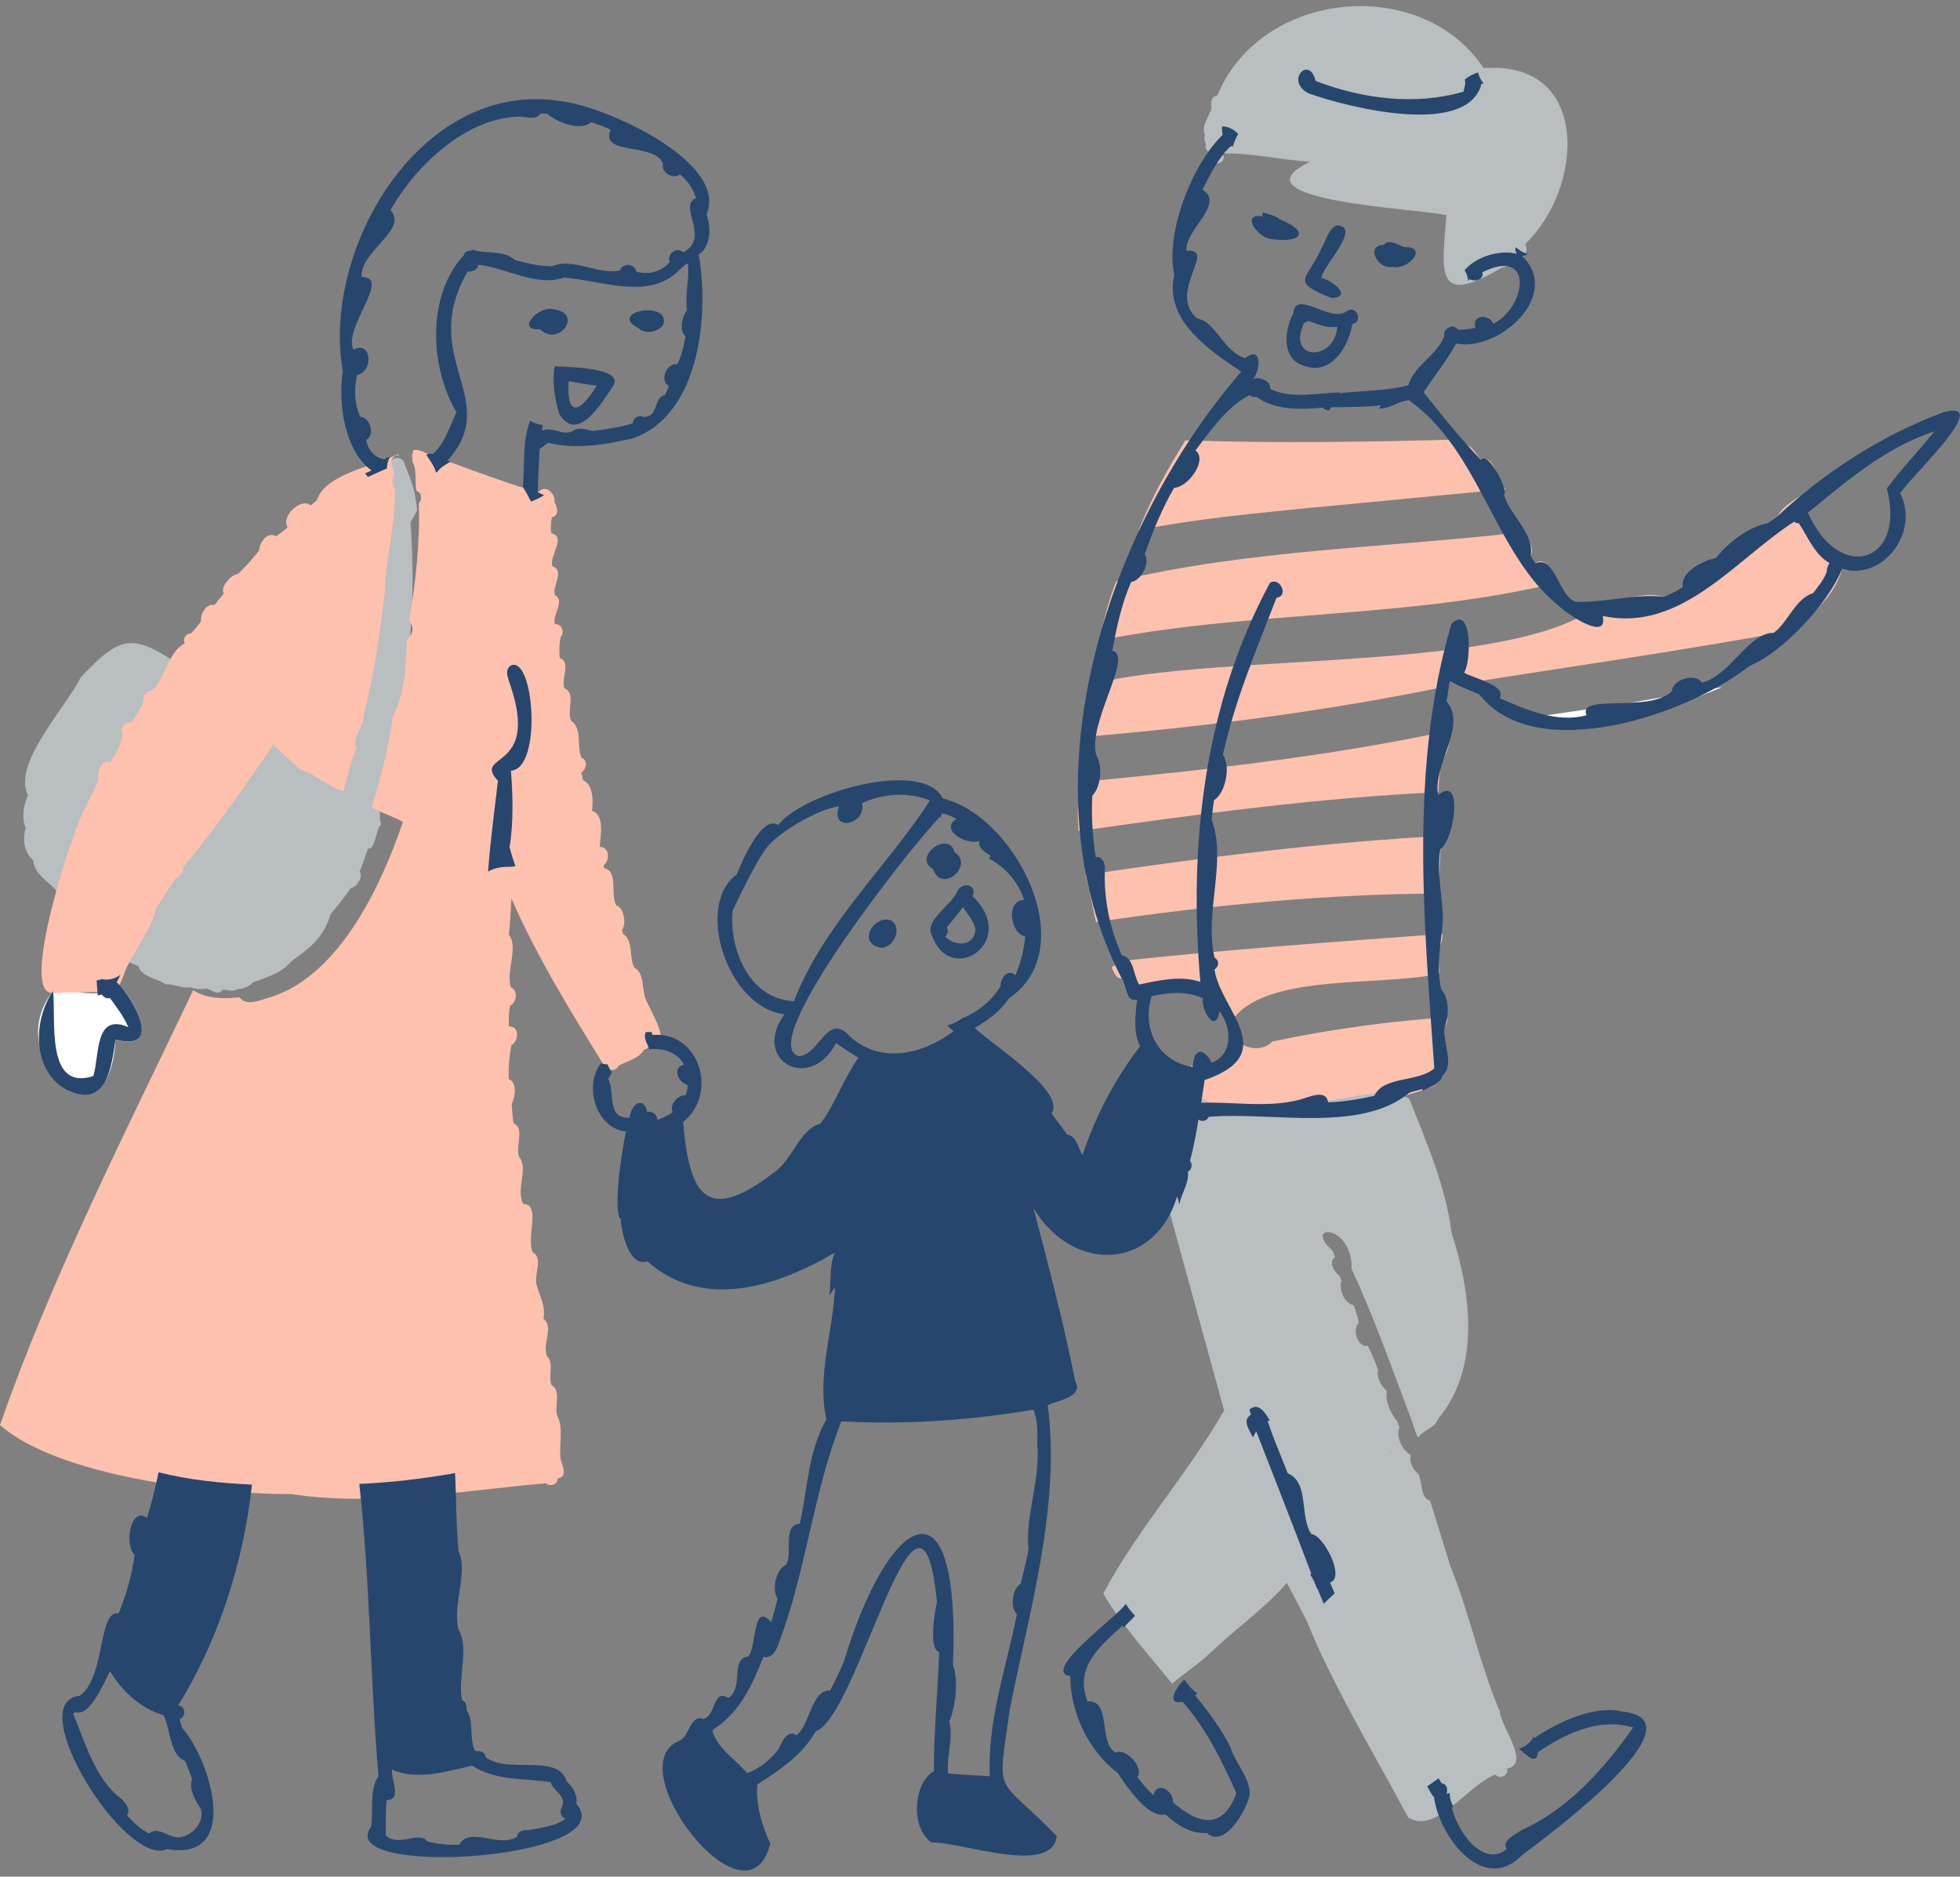 <svg xmlns="http://www.w3.org/2000/svg" data-name="recommend01" viewBox="0 0 235 225" width="235" height="225"><rect x="0" y="0" width="235" height="225" fill="#808080" stroke="none"/><defs><style>.cls-1 { isolation: isolate; } .cls-2, .cls-3 { fill: #b9bec1; } .cls-2, .cls-3, .cls-4, .cls-5, .cls-6, .cls-7 { stroke-width: 0px; } .cls-3, .cls-5 { mix-blend-mode: multiply; } .cls-4, .cls-5 { fill: #fec1ae; } .cls-6 { fill: #fff; } .cls-7 { fill: #26466d; }</style></defs><g class="cls-1"><g data-name="レイヤー 1"><path class="cls-5" d="m142.92,129.85c.09,1.1.19,2.2.23,3.3,6.14-.31,12.32.23,18.43-.6,3.36-.45,7.35-.99,10.64-2.51-.04-.02-.07-.06-.11-.07.47-.26.8-.58.84-.99,1.54-1.19-.04-4.15.29-5.97.26-.29.32-.66.31-1.05-7.06.47-14.08,1.46-21,2.9-1.05,1.16-2.95.97-4.15.03-.13.54-.38,1.05-.78,1.48-.82.88-1.96,1.22-3.12,1.37-.55.07-1.11.06-1.67.01,0,.7.04,1.4.09,2.1Z"/><path class="cls-5" d="m134.49,117.33c.37.56.46,1.68.91,2.22.15-.26.33-.5.59-.67,2.01-1.34,4.72-1.47,7-.81,2.03.6,4.07,1.95,5.01,3.9,4.34-5.34,18.03-3.66,24.6-5.26-.1-.99-.16-1.98-.2-2.97.42-.46.53-1.11.56-1.78-12.82.96-25.82,1.87-38.66,3.27-.28.31-.63.55-1.02.71.27.56.48,1.37,1.22,1.39Z"/><path class="cls-6" d="m9.06,118.9c-.93.04-1.84.04-2.77.02-6.34,8.1,6.82,19.69,7.56,5.71,5.46,1.55,2.57-4.39.47-6.46-.44.34-.96.55-1.51.58-1.03.55-2.61.34-3.76.15Z"/><path class="cls-3" d="m3.07,99.32c-.41,1.32-.15,2.89.91,3.83.16,1.75,1.88,2.51,2.86,3.75.38-.99.77-1.97,1.21-2.93-.14-.95.68-1.79.94-2.69-.13-.91.33-2.64,1.45-2.64.08-.18.16-.36.25-.54,0,0,0,0,0,.01.2-.41.39-.83.59-1.24-.24-.6.17-1.47.79-1.65.41-.5.66-1.09,1.01-1.63-.59-.79.15-2.4,1.22-2.06.29-.36.55-.75.76-1.17-.43-.85.27-2.5,1.38-2.21.06-.1.11-.2.16-.3-.34-.65.18-1.62.94-1.61.15-.18.3-.38.44-.58-.16-.7.32-1.69,1.12-1.68,0,0,.01-.02.02-.03-.33-.82.3-2.13,1.15-2.38.43-.61.82-1.24,1.2-1.87-5.68-3.9-7.14-3.42-11.8,1.52-1.78,3.63-8.26,10.39-6.31,14.1-.54,1.24-.81,2.7-.27,3.98Z"/><path class="cls-5" d="m173.75,100.17c-14.63.75-29.12,2.58-43.6,4.72.5,1.87.82,3.77,1.26,5.65,13.56-1.99,27.62-3.38,41.33-3.41-.06-.09-.13-.17-.2-.25.02-1.7.06-3.4.19-5.1.38-.13.74-.77,1.03-1.62Z"/><path class="cls-5" d="m129.46,99.62c14.29-2.02,28.56-3.98,43-4.64.04-1.21.15-2.42.33-3.61.83-1.02,1.05-2.44,1.22-3.81-14.71,3.13-29.62,4.79-44.57,6.21-.19,1.95-.31,3.9-.11,5.87.04,0,.09-.02.13-.02Z"/><path class="cls-5" d="m216.18,62.13c-.29-.9-.37-1.79-.32-2.66-1.12.66-2.16,1.38-2.76,2.43-.39.27-.78.54-1.17.81-2.23.39-4.87,2.39-6.21,4.18-1.49.24-4.34,1.71-4.02,3.5-.7.45-1.46.84-2.26,1.17-2.22-.77-4.94.61-7.32.59-9.63,8.65-45.72,5.96-61.15,9.86-.51,2.08-.88,4.2-1.07,6.34,14.73-1.23,29.37-3.12,43.84-6.12.04-.18.07-.36.1-.55.25.14.5.27.76.4,13.58-2.14,27.19-4.08,40.71-6.58,2.24-2.18,4.72-4.19,5.55-7.27.27.08.53.13.79.16-2.4-1.61-4.64-3.56-5.49-6.26Z"/><path class="cls-6" d="m195.55,84.25c-4.65.73-9.31,1.37-13.97,2.07,8.73,3.21,16.97-.87,24.93-3.93-3.68.51-7.31,1.25-10.97,1.86Z"/><path class="cls-5" d="m132.49,76.65c17.98-3.46,36.65-2.48,54.4-6.83-.63-1.28-1.62-3.2-2.78-2.29-.21-.31-.42-.61-.6-.93.57-.92-.4-1.97-.72-2.83-16.31,1.91-32.95,2.09-48.96,5.93-.9,2.23-1.49,4.56-1.93,6.92.2-.02.4,0,.59.03Z"/><path class="cls-5" d="m157.4,60.86c7.7-.73,15.4-1.47,23.09-2.21-.96-.95-1.23-4.15-2.93-3.53-.55-.59-.95-1.57-1.76-1.78-.19-.21-.39-.43-.57-.65-11.01.28-22.15.49-33.1.1-2.4,3.91-3.99,6.74-5.6,10.77,6.9-1.37,13.89-2,20.87-2.71Z"/><path class="cls-3" d="m50.01,61.11c-.27-2.37-.58-3.17-1.47-5.39-.1-.94-1.49-1.16-1.73-.2-.32.08-.52.38-.57.71-1.24.99.19,3.18-.23,4.63-.18.09-.29.22-.36.38.3.67.49,1.43.51,2.31.15,7.83-1.48,15.45-2.97,23.09-.12.61-.31,1.14-.55,1.61-.14.5-.25,1.01-.33,1.53-.02.17-.04.34-.05.52,0,.51-.13.99-.39,1.43-.15.19-.3.38-.44.57-.51.56-1.27.8-2,.83-.39.01-.75-.07-1.09-.24-.35-.11-.65-.31-.91-.59-.04-.04-.07-.08-.1-.12-1.85-1.23-3.84-3.19-5.84-2.87-2.24-1.95-2.54,2.36-3.94,3.44-.96-.24-1.57,1.07-1.33,1.86-.2.34-.44.66-.7.95-.88-.5-1.67.57-1.29,1.39-.22.63-.61,1.2-1.07,1.67-1.09-.67-2.01,1-1.76,1.93-.2.33-.4.61-.65.93-.8-.05-1.26.89-.98,1.57-.18.42-.4.83-.67,1.21-1.08.1-1.1,1.45-1.53,2.16-.67.67-1.67,1.81-1.43,2.82-1.38,2.89-3.9,5.06.47,6.6.29,1.27,2.36,1.5,3.35,2.24,0-.03.01-.06.01-.08.93,0,1.92.53,2.8.37.64.18,1.34.32,2,.14.88.29,1.33.9,1.89.17.52-.09,1.31.3,1.71-.06.67-.06,1.58-.31,1.97-.86,1.67-.6,3.43-1.1,4.57-2.49,2.28-1.64,3.94-2.91,4.72-5.66.94-1.16,1.58-1.86,2.39-3.12.86-.14,1.56-1.49,1.09-2,.38-.8.69-1.97,1.04-2.78.82.41,1.05-3.01,1.6-2.82-.7-.72.59-8.75.59-8.75,2.99-8.89,3.51-17.88,2.89-27.39-.2.06.97-1.73.78-1.64Z"/><path class="cls-6" d="m66.14,31.22s-.02,0-.03,0h0c-.05,0-.11-.01-.17-.02.07.01.13.02.2.03,0,0,0,0,0,0Z"/><path class="cls-2" d="m177.89,8.18c-7.47-11.26-26.71-9.42-31.94,3.27-.79.09-.79.92-.68,1.52-.27.97-1.3,2.19-.81,3.15-.08.44-.06.83.12,1.11-.15.45.14.99.59,1.16-.8,1.59,2.21,1.59,1.41,0,3.53-.06,6.98.79,10.5,1-9.84,4.72,13.35,5.63,16.35,6.41-.59,7-1.32,11.01,6.55,6.33,1.12-.25,3.74-1.27,2.88-2.87,7.06-6.69,7.92-22.09-4.96-21.08Z"/><path class="cls-3" d="m146.75,169.13c-4.34,7.6-10.35,14.17-14.47,21.91,2.14,3.73,5.46,7.36,8.26,10.82,1.47-1.32,3.2-2.33,4.6-3.74h0s.03-.02.04-.03c0,0,0,0-.01.01.04-.04.08-.08.12-.11-.02.02-.03.03-.05.05.07-.06.13-.12.2-.18-.03.02-.05.05-.08.07.06-.06.13-.12.19-.18h0s.02-.02.04-.03c0,0,0,0,0,0,2.89-2.68,6.11-4.97,8.71-7.95.8,1.51,1.58,3.03,2.37,4.55,3.21,7.95,8.04,15.83,12.17,23.58,3.35,2.11,7.19-3.97,10.46-5.14.55.61,1.6.1,1.4-.72,2.87-.61-.73-4.89-.88-6.86-2.4-5.64-3.7-11.99-5.95-17.48-.78-2.6-1.6-5.18-2.4-7.77-1.28-.44-.86-2.21-1.42-3.22-.61-.49-1.09-1.38-.91-2.15,0,0,0,0,0,0-.03-.06-.05-.13-.08-.19-.95-.51-1.73-2.2-1.27-3.22,0,0,0,0,0,0h0c-.06-.19-.13-.37-.19-.56,0,0,0,0,0,0-.03-.07-.05-.15-.08-.22-.76-.83-1.46-2.33-1.24-3.46-.04-.08-.07-.17-.11-.25-.58-.53-1.18-1.59-.93-2.39-.36-.99-.77-1.95-1.22-2.9-1.25.22-1.95-2.01-1.1-2.77-.13-.72-.36-1.42-.61-2.11-1.13-.22-1.85-1.95-1.45-2.97-.09-.2-.19-.41-.29-.61-.63-.44-1.31-1.6-.51-2.18-.09-.27-.17-.54-.3-.79-3.68-3.27,2.43-3.26,2.29,2.2,2.78,5.98,4.95,12.2,7.3,18.42,0,0,0,0,0,0,.22.6.36,1.27.68,1.82.57-.94,2.02-1.14,2.37-2.23,5.19-6.18,3.95-15.26,1.63-22.38-.61-5.28-3.11-11.14-5.07-16.06-3.26-1.8-8.51.65-12.4.38-3.86,1.36-7.69-.05-11.58.3-.21-.58-1.16-.88-1.72-.64.04-.25.08-.5.12-.75.64-.58.48-2.53-.69-2.29-.05-.02-.1-.04-.14-.05-.05.23-.14.45-.25.66.54,1.05.24,2.51-.72,3.22-.09,1.65-1,3.08-1.68,4.45-.47.38-.91,1.29-1.11,3.07l7.99,29.09Zm22.38,5.45s0,0,0,0c0,0,0,0,0,0h0Zm-2.43-.65c0,.08.02.17.02.25-.03-.07-.05-.13-.08-.2.02-.02.04-.03.06-.05Z"/><path class="cls-4" d="m6.47,119.06c2.19-.12,4.38-.04,6.58-.21,1.38.39,1.77-2.47,2.4-3.35,1.04-2.14,2.75-4.26,3.26-6.56.75-1.23,1.53-2.45,2.36-3.63.5-.21.94-.81.92-1.37,3.86-4.63,7.37-9.64,10.77-14.63,1.14.98,2.21,2.06,3.36,3.02,1.76.52,3.17,1.99,5.05,2.55.43-1.45.72-3.02,1.3-4.45.08-.28.16-.57.24-.86-.54-1.22,1.01-2.5.91-3.86,1.15-4.5,1.95-9.73,2.52-14.63h0c.1-4.22,1.33-8.31,1.2-12.55-.27-.44-.41-1.05-.1-1.5.05-.29-.06-.58-.05-.88-.59-.54-.21-1.63.62-1.57,0-.06,0-.11-.01-.17-2.94,1.49-8.84,2.41-9.78,5.53-.25.23-.5.45-.77.66-1.19-1.01-3.6,1.35-2.76,2.6-.43.41-.91.77-1.39,1.11-.98-.68-2.03.74-2.01,1.65-.78,1.02-1.63,1.98-2.57,2.86-.78.04-2.2,1.56-1.68,2.36-.39.45-.77.9-1.14,1.36-.91-.27-1.78,1.13-1.58,1.94-.39.5-.78,1.01-1.23,1.47-.57-.02-1.06.66-.72,1.16-2.01,1.04-2.3,4.08-3.92,5.69-.8-.06-1.18.86-1.11,1.54-.4.83-.84,1.54-1.45,2.31-.75-.22-1.38.72-.98,1.36-.21,1.23-.8,2.36-1.47,3.39-1.07-.44-1.63,1.12-1.44,1.96-.38,1.13-.93,2.2-1.48,3.25-1.32,2.07-8.39,23.22-3.82,22.42Zm3.83-1.77c-.07,0-.14,0-.21,0,.07,0,.14,0,.21,0Z"/><path class="cls-5" d="m77.65,120.26c-.85-1.24-.19-3.48-1.57-4.22-.72-1.25-.07-3.24-1.38-4.08-.04-.15-.09-.31-.13-.47.56-.64.26-2.73-.68-2.93-.75-1.31.3-4.09-1.47-4.5-.02-.1-.04-.2-.05-.3.78-.62.74-2.21-.46-2.23.08-1.3.63-3.8-.94-4.34.2-1.05.12-3.23-1.06-3.63-.07-.31-.14-.62-.2-.93.58-.41.84-1.46,0-1.8-.58-1.33.12-3.57-1.22-4.39-.59-1.2.61-3.38-.81-3.91-.46-1.13.84-3.16-.57-3.64-.08-.87-.07-1.67.12-2.54.51-.54.13-1.6-.69-1.51-.38-1.19,1.3-2.76-.03-3.51-.28-1.11,1.23-2.94-.27-3.43-.44-1.28,1.75-3.55-.15-3.98-.08-.63-.05-1.27.08-1.89.86-.2.72-1.24.31-1.81.18-.92-1.04-2.25-1.85-1.26-.78-.22-1.53-.43-2.4-.62-3.69-1.24-7.83-2.75-11.33-4.09-.4-.25-.94-.36-1.36-.28.01.17-.03.35-.13.5.02.3.04.6.05.9.59,1.02.22,2.37.48,3.49.66.22.68,1.02.27,1.49,0-.01,0-.02.01-.03.15,4.75-.37,9.46-1.18,14.14.55.47.55,1.33.07,1.85,0,0,0,0,0,0,0,0,0,0,0,0h0c-.12.18-.25.36-.35.55-.04,3.03-.26,6.35-1.67,9.07-.51,3.69-1.44,7.34-2.53,10.88,1.2.67,2.57,1.06,3.75,1.73-2.71,7.98-7.92,19-16.56,21.21-.93.33-2.32.79-3.02-.18-1.92.18-3.9.22-5.57-.86C15.01,135.86,6.21,153.03,0,170.85c6.92,6.1,24.99,8.3,34.94,8.28,9.93,1.51,20.5-.41,30.5-1.3.49.45,1.43.17,1.42-.58,1.25-.16.57-1.54.36-2.3-.23-1.65.39-3.77-.4-5.18-.4-1.18.53-3.03-.7-3.71-.4-1.1.32-2.65-.53-3.47-.61-1.44.86-3.48-.43-4.49.28-1.56-.41-2.58-.8-3.97-.43-1.24.84-3.25-.46-3.97-.89-1.53,1.03-5.85-1.17-5.81-.92-1.79.68-4.29-.49-5.63-.47-1.24.71-3.44-.67-4.06-.11-.76-.17-1.53-.22-2.31.42-.74.68-2.61-.35-2.97-.06-1.35.05-2.71.31-4.03.87-.6,1.07-2.29-.3-2.3-.03-.82-.02-1.65.14-2.46.8-.39,1.01-1.82.1-2.22-.62-1.94.96-4.87-.24-6.3.17-1.45.22-2.9.31-4.35,2.98,6.86,7.1,13.54,10.9,19.69.4.77,1.47,1.32,1.97.34,1.03-.57,2.36-.77,3-1.89,0,0,0,0,0,0,.36-.09.68-.36.72-.71,2.9.54.19-3.74-.28-4.91Z"/><path class="cls-7" d="m152.45,28.67c3.74.48,4.66-.93.82-2.45.02-.02.03-.05.05-.07-.63-.33-1.26-.51-1.91-.68-.04.14-.06.29-.05.47-2.75-.41-.43,2.69,1.08,2.73Z"/><path class="cls-7" d="m168.5,29.63s-.03.03-.04.03c-.72-.22-1.96-1.11-2.56-.31-2.27.08-.66,3.04,1.08,2.64,1.91.42,4.23-2.38,1.53-2.36Z"/><path class="cls-7" d="m160.27,27.02c-1.06.46-1.29,1.92-1.87,2.82-1.73,3.84-3.78,3.86,1.23,5.89,2.64-.12.09-2.14-1.22-2.41.33-1.65,4.91-6.13,1.87-6.3Z"/><path class="cls-7" d="m156.55,43.91c3.01,1.04,5.15-2.29,5.58-5.05,1.33-.3.56-2.35-.65-1.56-1.86,1.53-6.2-2.72-6.41.26-1.13,2.12-1.46,5.65,1.48,6.36Zm3.1-4.7c.18,0,.43,0,.69-.02-.36,4.21-6.1,4.08-4-.45.22-.06.36-.17.46-.29.9.3,1.86.75,2.85.77Z"/><path class="cls-7" d="m106.87,110.36c-1.95-.76-4.05,2.46-1.56,3.2,1.67.46,3.02-2.24,1.56-3.2Z"/><path class="cls-7" d="m111.89,104.19c.96,3.06,5-.48,2.57-2-.71-2.79-5.15.67-2.57,2Z"/><path class="cls-7" d="m114.72,106.98c-.71,1.59-4.08,3.5-2.93,5.29,2.22,6.05,10.46.57,4.82-4.82.61-1.54-1.39-1.75-1.89-.47Zm2.23,4.48c-.16,2.07-2.42,2.03-3.64.83.32-.25.43-.75.2-1.1.67-.8,1.33-1.61,1.96-2.44.52.87,1.34,1.68,1.48,2.71Z"/><path class="cls-7" d="m76.56,39.35c.79.77,2.39.47,2.96-.41.95-3.02-6.8-1.59-2.96.41Z"/><path class="cls-7" d="m66.41,37.1c-1.77-.6-4.69,2.61-1.67,2.37,2.27,2.22,5.24-1.96,1.67-2.37Z"/><path class="cls-7" d="m67.06,49.64c2.22,3.57,5.05-1.32,6.38-3.25,1.75-2.38-5.63-2.37-6.92-2.48-.36,1.62,0,3.98.54,5.74Zm4.48-3.4c-1.9,3.13-3.62,4.03-3.37-.54,1.12.2,2.24.4,3.37.54Z"/><path class="cls-7" d="m232.99,49.44c-7.43,2.75-14.3,7.23-19.88,12.46-.39.27-.78.54-1.17.81-2.23.39-4.87,2.39-6.21,4.18-1.49.24-4.34,1.71-4.01,3.5-.71.45-1.47.84-2.26,1.17-3.12-.44-7.33.75-10.54.58-2.06-.61-2.43-5.63-4.8-4.6-.21-.31-.42-.61-.6-.93.48-2.64-2.46-4.83-3.2-7.25.6-.48-1.84-5.34-2.76-4.22-2.46-2.57-4.62-5.27-6.87-8.1,1.29-2.01,2.76-3.76,3.9-5.85,5.13,1.01,12.71-5.8,7.92-10.49.22,0,.45-.11.68-.26-.57-.09-1.01-.47-1.46-.8-.1.22-.06.54.17.8-1.99-.53-4.86.26-6.3,1.96.25.39.41.84.43,1.31.05-.07.1-.15.13-.24.7.33,1.73.13,1.58-.83,6.23-3.09,5.28,4.17,1.31,6.18-.54-1.23-2.65-1.09-2.14.48-.69.16-1.4.22-2.11.22-.56-.82-1.82-.12-1.64.78-.89,2.37-3.61,3.45-4.3,5.9-2.64.68-5.47.62-8.29.95.02-.03.04-.07.07-.11-2.76.09-5.72.83-8.33-.4.07-.98-1.22-1.49-2.08-1.21.97-1.08,1.05-4.1-.91-2.49-2.55-.68-3.58-4.4-5.71-4.72-3.82-3.02,2.45-8.52-1.34-8.15-.36-2.38,4.69-5.6,1.91-7.33.93-1.85,1.86-3.79,3.39-5.22.08.02.16.04.24.05.16-.53.38-1.04.65-1.52-.55-.53-1.16-.9-1.94-.9-.02.34,0,.68.08,1.01-3.79,3.65-6.92,12.03-5.8,16.77-1.25,5.44,4.1,9,8.02,11.62-16.32,18.93-26.29,49.69-14.31,72.79.54.82.46,2.86,1.83,2.51-.22,1.83-.5,3.91.36,5.57-3.02,3.95-5.34,8.34-6.91,13.06-.54-.78-.7-2.32-1.81-2.43-.66-.88-1.21-1.64-1.91-2.56,1.82-2.56-7.1-8.25-9.21-10.25,1.55-.86,3.11-2.04,4.11-3.55,8.92-6.05.72-21.89-7.93-23.96-2.36-4.83-16.78-.68-19.73,3.18-2.03-1.25-4.38,4.49-4.98,5.93-5.1,3.72-1.09,15.98,5.73,16.76-4.02,5.47,2.99,9.51,6.19,3.45.83.6,1.73,1.22,2.67,1.76-1.72,2.45-2.76,5.46-4.56,7.94-2.39.48-3.4,4.44-5.63,5.87-7.86,6.04-10.09,2.94-10.82-6.11,4.21-3.33,2.03-10.89-3.68-10.43-.05-.12-.09-.24-.13-.37-.21.04-.44.03-.65.02-.38.7.18,1.39.41,2.08,1.51-.23,3.47.39,4.15,1.84-1.5.31-.68,2.17.43,2.43.02.42-.07.84-.23,1.24-.99-.06-1.98,1.12-1.56,2.05-.56.39-1.2.67-1.84.9.01-.61-.64-1.13-1.22-.95-.29-1.75-1.83-1.28-2.11.69-2.82.12-1.71-3.02-2.55-4.66.13-.26.27-.51.42-.76-.21-.31-.36-.65-.51-.99-.26,0-.52-.04-.78-.12-2.16,2.79-.51,7.85,3,8.18-.85,3.94-1.44,10.01-.64,10.48.08,1.55,1,5.81,3.19,5.08,6.82,6.01,15.74,2.92,22.49-1.04-.7,1.62-.43,3.4-.66,5.12.23-.32.45-.66.68-.98-.23,5.22-2.21,10.75-1.03,15.85-2.25,3.95-2.24,8.29-3.19,12.51-2.16.17-.8,3.52-1.64,4.92-1.23.55-1.77,2.98-1.03,4.08-.23.96-.46,1.86-.77,2.81-2.28-2.59-1.69,3.04-2.77,4.12-2.16.22-.48,3.74-2.36,4.97-1.89-1.19-1.43,2.11-3.01,2.51-1.47-.56-1.68,1.84-2.67,2.53-7.95,2.75,7.96,23.48,10.7,12.41-.97-2.1-1.76-4.7-1.55-7.09,2.66-1.69,5.39-3.51,7-6.37,5.14-1.71,12.53-35.9,14.54-15.47-.27,1.1-1.04,5.6.27,5.98-.17,4.77-.66,9.48-.63,14.27-2.57,1.47-2.77,6.93-.28,8.55,3.44-.11,14.46,4.05,15-.76-7.32-7.62-7.2-4.17-5.6-15.33,2.36-11.88,6.09-24.32,4.52-36.36,1.14-.5,4.35-1,3.31-2.8-1.4-7.04-3.21-13.88-5.01-20.79,4.69,7.79,14.48,7.56,17.23-1.45.08.34.17.67.25,1,.23-1.36,1.21-2.57,1.03-3.95.48-.19.57-.94.25-1.28.43-1.62.74-3.27,1.01-4.94.42.28,1.04.15,1.24-.34,7.54-.64,18.17,1.98,24.05-2.89.34-.12.94-.26,1.58-.44,0,.06-.01.13-.02.19.59-.18,1.1-.57,1.68-.76-.03-.01-.07-.03-.11-.03.47-.26.8-.58.84-.99,1.54-1.19-.04-4.15.29-5.97.49-1.13.53-3.47-.43-4.34-.68-2.91-.02-5.46.19-8.32.01-2.94-.81-5.57-.3-8.56,1.43-.44,3.01-9.12-.27-6.47-.71-3.59,3.55-8.29,1.02-11.22.11-.81.23-1.62.39-2.43,1.11.64,2.35,1.05,3.52,1.58,6.79,8.68,25,2.42,32.41-3.41,3.96-1.63,9.4-7.42,11.09-11.63,4.98,1.48,9.33-4.53,6.97-9.06,1-1.76,11.43-11.4,5.14-9.72Zm-140.92,52.01c1.56-1.83,5.99-4.43,8.52-4.78-1.1,3.13,3.31,2.25,2.77-.39,2.56-1.16,5.54-1.36,8.14-.32-5.14,7.99-12.76,14.87-16.31,24.08-5.25-.22-7.79-6.1-7.35-10.85,0,0,2.83-6.11,4.23-7.74Zm9.76,22.72c-2.63-2.84-3.56,2.29-6.04,2.46-5.42-1.43,13.99-25.8,16.92-28.72.02.05.05.09.08.13.03-.18.08-.35.14-.52.62.07,1.2.39,1.76.65-2.15,1.36,1.33,3.22,2.73,2.65-.19.74.59,1.34,1.34,1.75-.05.13-.11.26-.17.38,1.95.98,3.64,2.97,4.18,4.94-2.25.13-1.62,4.03.16,4.39-.17,1.59-.54,3.19-1.19,4.66-.86-.88-1.82.33-1.76,1.24-.96,1.71-2.59,3.01-4.35,3.82,0-.02,0-.03-.02-.05-.63.39-1.26.83-2,.95.17.3.46.53.74.73-3.68,2.75-8.79,4.04-12.52.56Zm22.54,49.06c.38,4.24-1.49,8.61-1.05,12.56-.27,1.37-.6,2.73-.94,4.1-1.02.57-1.31,2.85-.45,3.65-1.3,6.43-3.55,12.79-3.26,19.41-1.66-.08-3.33-.17-4.99-.33-.22-2.1.66-4.22.13-6.22.76-1.73,1.14-4.98.45-6.76.94-23.89-7.92-17.74-13.1-.35-.51,1.15-1.04,2.28-1.63,3.39-2.26-.1-2.37,4.05-4.03,5.37-1.01-.75-1.78.72-2.07,1.53-.98,1.38-2.36,2.46-3.85,3.01-1.36-1.64-3.36-2.79-4.15-4.93.05-.1.07-.2.07-.3,3.24-2.08,4.64-5.26,6.04-8.73,1.02.28,1.56-.82,1.83-1.62,3.3-8.69,4.11-18.03,7.5-26.6,7.75.41,15.38-.12,23.02-1.4.58,1.32.49,2.79.47,4.23Zm18.86-46.56c-.13.41-.17.84-.25,1.26-4.15-.69-6.12-4.6-4.9-8.49,2.02-.47,4.22-.66,6.12.24-.12,1.72,1.64,4.25,2.01,1.56,1.47,1.87,1.68,5.18-.93,6.17-.38-.76-1.37-2.06-2.05-.74Zm75.76-58.02c-.36.91-1.01,1.69-1.61,2.46-2.19.73-2.92,3.42-4.72,4.77-2.98-.09-5.22,5.14-8.61,5.97-.73-1.24-3.53-.4-3.59,1.01-2.65,2.66-11.36.24-10.24,2.89-3.53.97-7.24-.65-10.44-2.06,1.01-1.51-3.3-2.42-4.24-3.05.85-1.18,1.01-8.27-1.51-5.87-5.07,17.17-3.29,35.72-2.06,53.33-1.96,1.69-6.11.88-7.19,3.28-1.82.41-3.68.72-5.55.78-.24-1.69-2.37-.57-3.39-.32-3.81,1.01-7.91.24-11.82.37.13-.91.27-1.82.41-2.72,9.24-3.17,1.92-8.35,1.18-13.26.67-.48.5-1.15.01-1.42-1.25-5.45,1.51-11.58-.34-16.52.07-.78.15-1.56.27-2.34,1.4-.87,2.04-4.13,1.07-5.45,1.42-6.49,4.04-12.65,6.43-18.83,1.59-.27.29-2.61-.8-1.77-7.89,14.67-9.76,31.37-8.33,47.82-2.39-.8-4.95-.18-7.35.31-.68-1.06-.61-3.26-2.06-3.49-1.49-3.34-2.2-6.87-2.03-10.44,0-.64-.34-1.49-1.11-1.35-.37-2.43-.54-4.9-.4-7.36,1.04-1.03,1.25-3.61.48-4.84-1.13-3.78,4.52-12.03,1.92-12.53.49-2.79,1.11-5.63,2.25-8.25,1.19-.13,2.34-2.31,1.64-3.33.93-2.67,2.07-5.5,3.53-7.97,1.57,0,4.07-3.26,2.55-4.47,1.6-2.14,3.87-5.37,6.48-6.62.21.18.49.27.81.19,2.3,1.65,5.25,1.55,7.94,1.3.21.22.48.31.78.35.08-.13.15-.26.23-.39,2.05-.06,3.97.02,6.01-.25-.08.14-.17.28-.25.41,1.42-.02,1.97-.74,3.56-1.03,8.66,6.14,10.23,18.48,18.05,24.73.98.94,5.9,4.31,5.21,1.15,9.37,2.04,15.89-6.74,22.96-11.3.15.13.35.21.57.2,1.1,1.68,1.84,3.69,3.66,4.77-.22.34-.35.73-.34,1.14Zm7.24-10.09c2.36,8.92-5.71,11.47-9.46,2.9,4.6-3.74,9.29-7.83,15.18-9.75-1.87,2.31-3.95,4.47-5.72,6.85Z"/><path class="cls-7" d="m194.71,205.25c-3.46-.94-7.91,1.22-10.77,3.14-.02-.06-.05-.12-.08-.18-.3.73-1,1.19-1.74,1.46.75.51,2.07,2.17,2.29.4,3.3-2.27,7.39-4.17,11.4-2.96-3.51,5.01-7.85,9.83-13.37,12.3-.75.55-2.37,1.14-1.81,2.31-2.93,2.29-6.02-2.43-6.57-5.05.07-.03.13-.06.2-.09-.3-.48-.45-1.08-.45-1.64-.09.05-.19.09-.28.14-.02-.02-.05-.04-.07-.06.16-.52,0-1.14-.63-1.24-.11-.19-.23-.39-.34-.58-.45.33-.9.64-1.36.96.25.45.45.96.81,1.3.54,4.5,5.8,11.82,10.58,6.94,2.83-2.15,21.73-16.03,12.19-17.17Z"/><path class="cls-7" d="m157.25,183.95c-1.47-2.06-.23-6.23-2.85-7.31-.81-2.07-1.69-4.12-2.41-6.23.09-.04.17-.09.24-.14-.53-.88-1.32-2.21-2.42-1.28.05.21.11.41.17.62-1.12.72-.14,1.82.23,2.73.14-.25.28-.49.41-.74,2.2,5.69,4.46,11.37,6.6,17.06-.04.05-.08.09-.12.14.37.51.59,1.07.8,1.67.01-.02.03-.03.04-.05.26.62.52,1.24.78,1.86.42-.45.88-.84,1.3-1.25-.18-.44-.37-.87-.55-1.31,1.91-.57-.88-5.81-2.24-5.78Z"/><path class="cls-7" d="m147.61,209.66c-1.11-2.35-2.68-4.39-4.31-6.38.11-.08.18-.18.23-.29-.55-.37-1.06-.9-1.4-1.47,0,0-.01,0-.02,0-.05-.04-.09-.08-.14-.12-.82.71-2.33,3.03-.18,2.64,2.86,3.22,4.7,7.05,6.45,10.95-1.17,3.17-3.37,4.78-7.59,1.09.09-1.36-2-2.66-2.34-.83-.72-.66-1.35-1.42-1.94-2.2.84-1.11-1.41-3.58-2.61-2.91-2.12-1.24-.46-6.41-3.36-6.14-1.61-4.07,1.39-6.55,4.15-9.07.07.06.14.12.2.18.42-.5.91-.9,1.33-1.39-.39-.46-.81-.91-1.1-1.44-.91,1.48-10.25,8.12-6.66,8.67.03,4.47,2.22,8.95,5.68,11.61,1.14,1.62,3.51,5.42,5.76,4.99,1.34,1.25,3.04,2.36,4.95,2.2,1.91,1.79,4.31-2.06,4.86-3.75,1.05-1.96-1.37-4.42-1.98-6.34Z"/><path class="cls-7" d="m157.06,11.25c4.98,1.74,18.31,4.97,20.44-.78.05-.11.07-.24.08-.4.1-.02.2-.04.3-.05-.32-.39-.56-.85-.66-1.34-.58.18-1.13.47-1.59.86.13.48-.04.99-.16,1.45-5.77,1.69-12.19.86-17.73-1.29-.77-3.21-3.83.13-.69,1.56Z"/><path class="cls-7" d="m67.94,213.57c-.98-3.41-7.14-.83-9.71-2.91-.04-.58-.56-.76-1.27-.73-.76-1.52-.1-3.7-1.02-4.91.03-.48-.07-1.01-.55-1.21-.53-2.67.91-6.21-.42-8.46-.75-3.08,1.2-6.79.01-9.38-.31-3.14-.26-6.27-.42-9.36-3.79.67-7.62,1.13-11.48,1.3,1.29,11.5,1.3,23.34,2.3,35.05-1.16,1.66-.56,4.11-.9,6.07-4.56,6.2,30.41,3.9,24.62-2.77.18-1.08-.4-1.99-1.17-2.69Zm-4.57,5.86c-.58-.09-1.32.1-1.38.78-2.14,1.42-5.69-1.34-6.91.96-1.29.05-2.59-.08-3.84-.39-1-1.35-3.36.73-4.97-.71-.05-1.34-.06-2.84.1-4.25,1.87-.02.47-2.57.63-3.67,2.98,1.34,6.55.24,9.62-.46,2.8,1.83,6.22,1.5,9.4,1.97.27,1.1,1.91,1.55,1.38,2.94-.35.48-.19,1.28.42,1.45-1.28.91-2.93,1.09-4.45,1.37Z"/><path class="cls-7" d="m19.02,176.52s0,0-.01,0c-.36,1.85-.85,3.68-1.38,5.44-2.08-1.41-2.71,3.47-1.49,4.43-.3,2.42-1,4.78-1.91,7.04-2.51-.49-1.53,7.68-4.68,9.89-6.98.66,5.51,20.65,10.47,18.37,8.98,1.56,5.2-10.74,1.82-14.53-.11-.35-.22-.7-.3-1.05.76-.25.79-1.5-.17-1.65,4.89-7.94,7.82-17.17,8.84-26.47-3.76-.17-7.53-.55-11.19-1.47Zm3.18,34.61c.29.73.59,1.45.84,2.18-.46,1.14.42,2.66,1.05,3.59.4,1.51-.81,2.9-2.2,3.31-1.34.5-2.88-1.43-4-.39-1.03-.48-1.92-1.35-2.66-2.19.47-.66-.13-1.4-.59-1.88-3.23-2.43-4.32-6.6-5.86-10.26.07-.09.14-.16.21-.24,1.83.68,3.44-3.56,4.21-4.87,1.47,2.43,3.67,4.45,6.42,5.26.83,1.65.71,4.76,2.57,5.48Z"/><path class="cls-7" d="m8.25,130.76c4.54,2.11,5.13-2.91,5.6-6.13,5.77,1.55,2.25-4.82.14-6.87.16-.29.31-.6.45-.9-.63.5-1.49.7-2.28.52,0,.01-.01.02-.02.04-.18.04-.37.08-.56.13.05.6.1,1.21.14,1.81.16-.04.32-.09.49-.12.22.32.56.52.98.42.81,1.11,1.66,2.23,2.2,3.49-4.08-1.77-3.43,3.35-4.2,5.86-5.79,1.88-4.44-6.81-4.83-10.18-2.49,3.59-2.53,9.82,1.88,11.94Z"/><path class="cls-7" d="m59.96,104c.6-.11,1.23-.04,1.83-.14-.26-.75-.49-1.51-.7-2.28.5-2.87.39-6.39.17-9.18,3.79-.21,2.77-14-.05-12.59-.79.59-.22,1.62-.01,2.38,3.53,10.42-4.62,7.98-1.5,11.42-.41,3.63-.92,7.23-1.18,10.88.43-.26.91-.41,1.43-.49Z"/><path class="cls-7" d="m75.56,52.66c8.32-2.61,9.52-14.8,8.21-22.16,1.48-.88,1.49-3.35.95-4.79,2.63-6.29-11.95-12.86-17.23-13.54-16.9-2.93-28.99,17.59-26.39,32.31-.58,3.84.19,9.55,3.45,11.93-.25.11-.51.23-.78.35.13.13.24.28.33.43.76-.35,1.52-.7,2.29-1.03,0-.47.13-.99.37-1.38-.24.01-.46.1-.63.3-1.2-.18-2.05-1.15-2.22-2.33,1.1-.6.47-2.72-.72-2.79-.72-1.59-.76-3.33-.37-5.01,1.97-.37,1.8-4.17-.46-3.04-1.22-2.72,4.65-8.7,1-8.7-.25-3.08,5.65-5.66,3.46-8.02,3.13-5.57,9.45-11.31,15.73-11.2.74.07,1.81.39,2.24-.39.27,0,.54.02.81.03,1.14,1,4.01,2.16,5.29,1.02.79.25,1.57.54,2.32.89-1.31,3.22,5.28,1.45,6.29,4.09-.3,1.03,1.23,1.94,2.04,1.29.89.74,1.6,1.73,1.91,2.85-2.26.86,1.81,4.75-1.53,6.48-.72-.75-2.05.22-1.61,1.14-.9,1.16-2.62,1.62-4.01,1.17-.17-.97-1.7-1.1-1.96-.13-2.55.58-5.76-1.61-8.08-.51-1.52.02-3.04-.35-4.51-.73-1.18-1.15-3.28-.79-4.84-1.16-.02-.04-.03-.08-.05-.13-.41.24-1.09.07-1.24.68-4.45,4.8-4.13,13.36-.89,18.83-.77,1.68-1.42,3.8-2.83,5.03-.26-.06-.54-.06-.79.08.44.68.95,1.33,1.17,2.12.04-.01.09-.03.13-.03.37-.58,1.02-.9,1.58-1.26-.11-.04-.21-.09-.32-.14,6.61-7.38-3.59-12.23,2.37-22.62.55-.05,1.24-.16,1.3-.84,3.34.31,6.86,2.69,10.32,1.52,4.52.38,10.25,2.78,13.78-.9h0s.05-.05.08-.07h0c.27-.23.54-.46.81-.69.05.02.11.04.17.06.14,1.88-.37,3.64-.14,5.53-.56.72-.99,2.43-.17,3.11-.19,1.15-.45,2.31-.98,3.36-1.26-.21-2.19,1.93-1.02,2.6-.13.36-.28.72-.44,1.07-1.45.31-.76,2.71-2.59,2.64-.56-.28-1.29.11-1.28.76-1.57.52-3.1.69-4.73.93-.81-.11-1.74-.58-2.55.05-1.31.51-2.32-.62-3.59-.1.04-.21.01-.44.05-.66-.52-.07-1.04-.24-1.5-.51-.96,2.51-.63,5.31-.86,7.96,0,0-.01,0-.02,0,.4.53.68,1.14.98,1.72.55-.19,1.07-.45,1.57-.76-.25-.11-.5-.23-.75-.35.03-1.75.12-3.5.23-5.24.42-.11.64-.52,1.04-.69,3.05.78,6.69.28,9.78-.47Z"/></g></g></svg>
